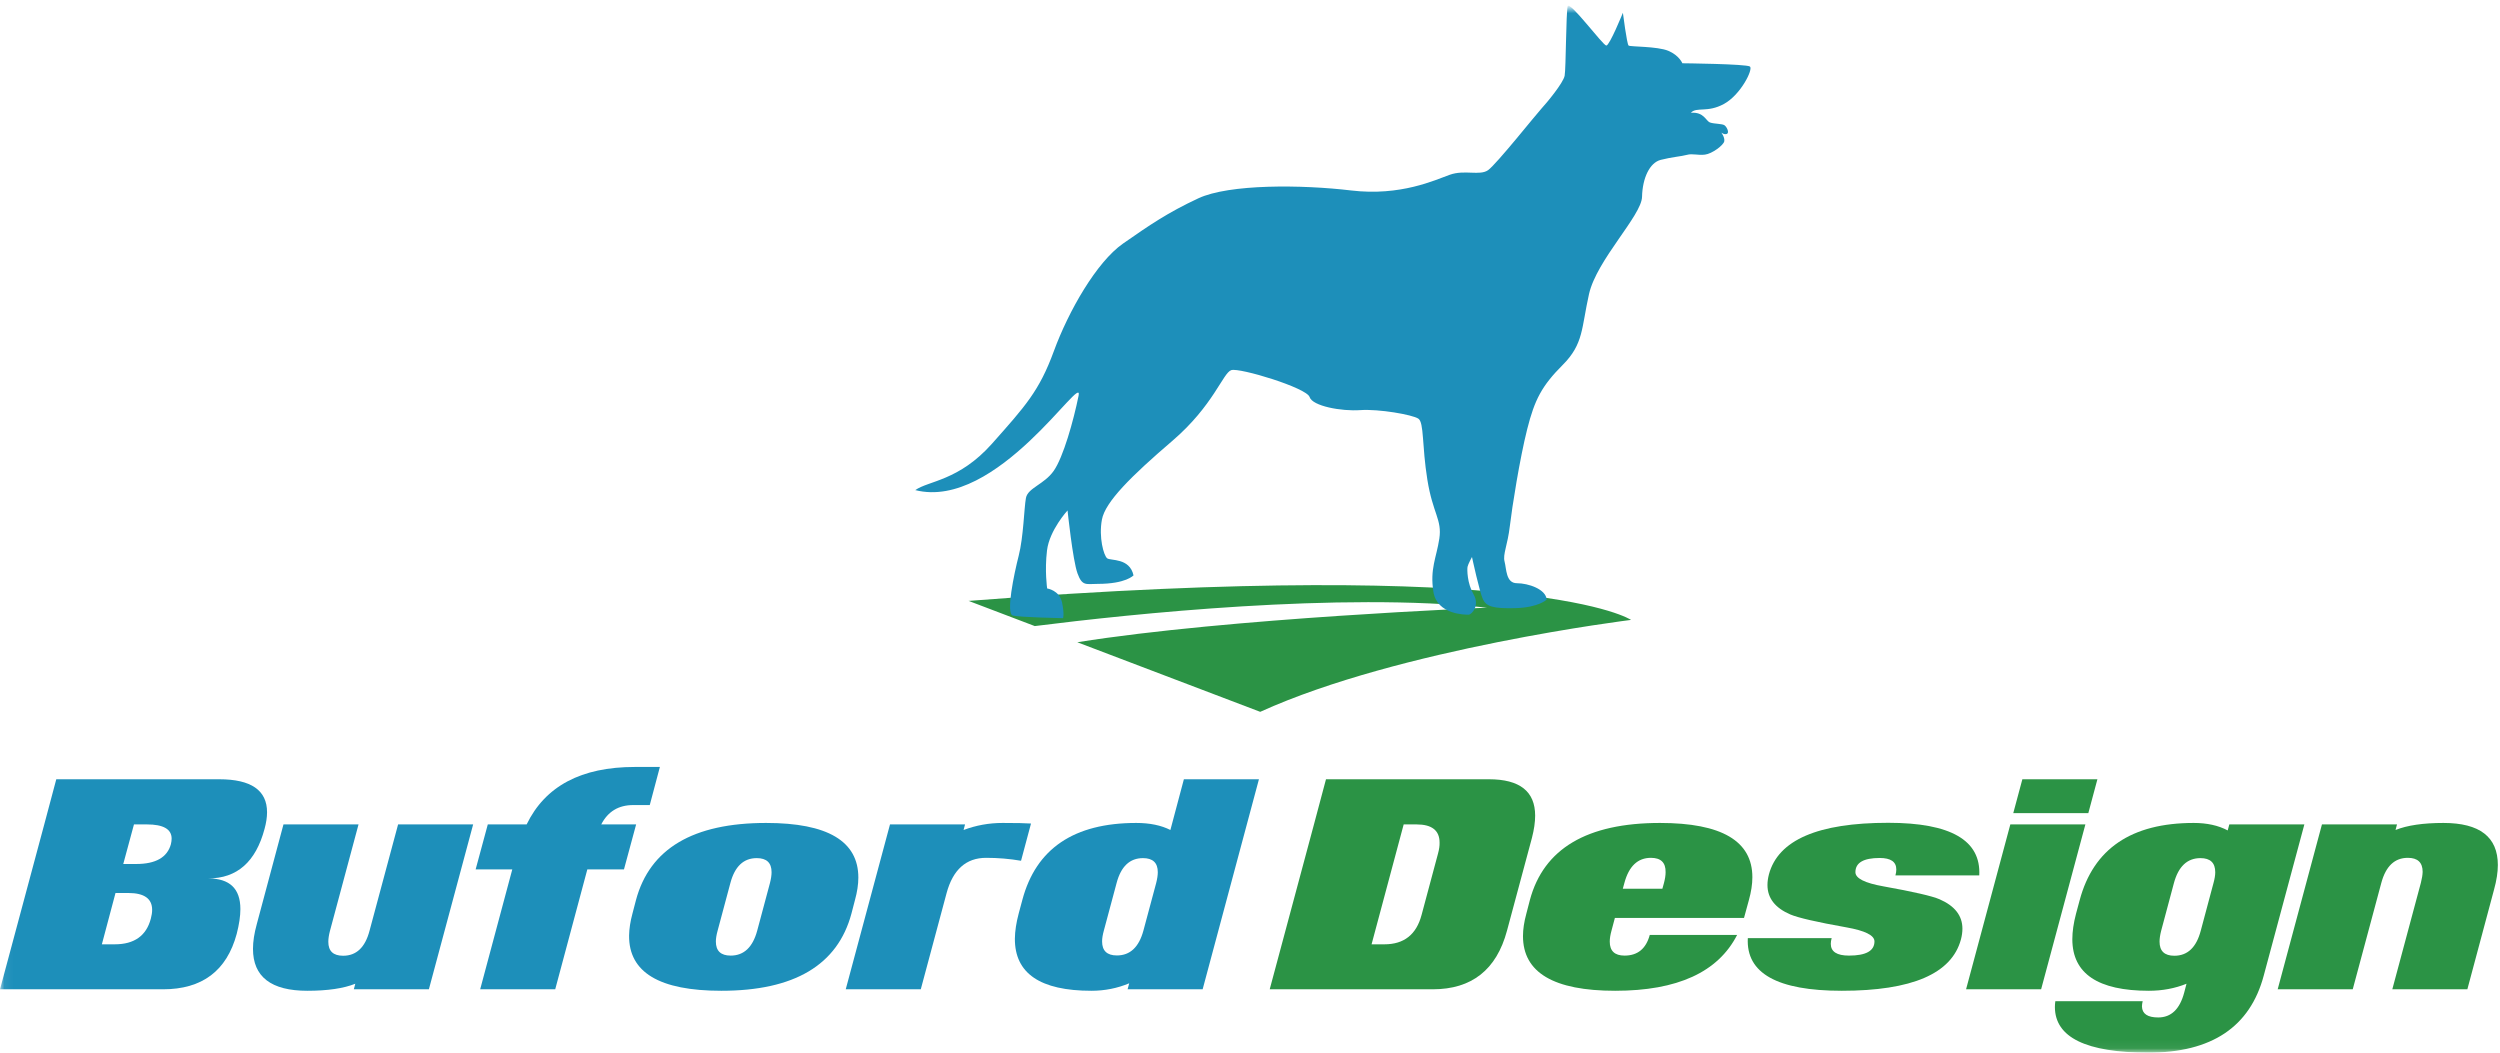 <?xml version="1.0" encoding="UTF-8" standalone="no"?>
<svg width="285px" height="120px" viewBox="0 0 285 120" version="1.1" xmlns="http://www.w3.org/2000/svg" xmlns:xlink="http://www.w3.org/1999/xlink" xmlns:sketch="http://www.bohemiancoding.com/sketch/ns">
    <title>bufordlogo</title>
    <description>Created with Sketch (http://www.bohemiancoding.com/sketch)</description>
    <defs>
        <path id="path-1" d="M0.06,-0.351 L284.754,-0.351 L284.754,118.94 L0.06,118.94 L0.06,-0.351 Z"></path>
        <path id="path-3" d="M0.06,-0.351 L284.754,-0.351 L284.754,118.94 L0.06,118.94 L0.06,-0.351 Z"></path>
        <path id="path-5" d="M0.06,-0.351 L284.754,-0.351 L284.754,118.94 L0.06,118.94"></path>
    </defs>
    <g id="Page-1" stroke="none" stroke-width="1" fill="none" fill-rule="evenodd" sketch:type="MSPage">
        <g id="Buford-Design-" sketch:type="MSLayerGroup" transform="translate(0, 1)">
            <g id="Group-3">
                <mask id="mask-2" sketch:name="Clip 2" fill="white">
                    <use xlink:href="#path-1"></use>
                </mask>
                <g id="Clip-2"></g>
                <path d="M19.483,95.238 C19.538,95.005 19.566,94.793 19.566,94.604 C19.566,93.524 18.625,92.983 16.743,92.983 L15.272,92.983 L14.052,97.495 L15.523,97.495 C17.75,97.495 19.07,96.742 19.483,95.238 L19.483,95.238 Z M17.194,103.728 C17.294,103.36 17.344,103.026 17.344,102.724 C17.344,101.444 16.442,100.802 14.638,100.802 L13.167,100.802 L11.613,106.652 L13.083,106.652 C15.311,106.652 16.681,105.677 17.194,103.728 L17.194,103.728 Z M26.985,105.461 C25.849,109.674 23.048,111.78 18.581,111.78 L0,111.78 L5.046,92.983 L6.416,87.836 L24.997,87.836 C28.628,87.836 30.444,89.09 30.444,91.599 C30.444,92.167 30.35,92.797 30.16,93.488 C29.158,97.255 27.019,99.14 23.744,99.14 C26.184,99.14 27.404,100.305 27.404,102.635 C27.404,103.438 27.264,104.379 26.985,105.461 L26.985,105.461 Z" id="Fill-1" fill="#1D8FBA" sketch:type="MSShapeGroup" mask="url(#mask-2)"></path>
            </g>
            <path d="M48.892,111.78 L40.337,111.78 L40.504,111.146 C39.167,111.681 37.346,111.948 35.04,111.948 C30.907,111.948 28.84,110.356 28.84,107.169 C28.84,106.333 28.985,105.393 29.275,104.345 L32.316,92.983 L40.872,92.983 L37.613,105.131 C37.491,105.598 37.429,106.01 37.429,106.368 C37.429,107.426 37.992,107.955 39.117,107.955 C40.621,107.955 41.624,107.008 42.125,105.113 L45.383,92.983 L53.939,92.983 L48.892,111.78" id="Fill-4" fill="#1D8FBA" sketch:type="MSShapeGroup"></path>
            <path d="M74.073,90.777 L72.184,90.777 C70.514,90.777 69.299,91.512 68.542,92.983 L72.519,92.983 L71.132,98.113 L66.955,98.113 L63.295,111.78 L54.74,111.78 L58.4,98.113 L54.222,98.113 L55.609,92.983 L60.037,92.983 C62.153,88.616 66.263,86.433 72.368,86.433 L75.226,86.433 L74.073,90.777" id="Fill-5" fill="#1D8FBA" sketch:type="MSShapeGroup"></path>
            <path d="M86.321,105.097 L87.775,99.666 C87.898,99.187 87.959,98.775 87.959,98.43 C87.959,97.361 87.396,96.826 86.271,96.826 C84.767,96.826 83.765,97.773 83.263,99.666 L81.809,105.097 C81.676,105.576 81.609,105.989 81.609,106.333 C81.609,107.403 82.171,107.938 83.297,107.938 C84.8,107.938 85.808,106.991 86.321,105.097 L86.321,105.097 Z M97.066,103.142 C95.495,109.014 90.548,111.948 82.228,111.948 C75.176,111.948 71.672,109.848 71.717,105.648 C71.728,104.88 71.856,104.045 72.101,103.142 L72.502,101.605 C74.073,95.746 79.019,92.816 87.34,92.816 C94.347,92.816 97.851,94.894 97.851,99.049 C97.851,99.828 97.722,100.681 97.466,101.605 L97.066,103.142 L97.066,103.142 Z" id="Fill-6" fill="#1D8FBA" sketch:type="MSShapeGroup"></path>
            <path d="M116.399,97.127 C115.106,96.904 113.78,96.793 112.421,96.793 C110.137,96.793 108.633,98.135 107.91,100.82 L104.969,111.78 L96.414,111.78 L101.46,92.983 L110.015,92.983 L109.848,93.618 C111.274,93.083 112.756,92.816 114.293,92.816 C115.83,92.816 116.91,92.838 117.535,92.882 L116.399,97.127" id="Fill-7" fill="#1D8FBA" sketch:type="MSShapeGroup"></path>
            <path d="M130.35,105.085 L131.805,99.662 C131.927,99.185 131.988,98.772 131.988,98.428 C131.988,97.361 131.425,96.826 130.301,96.826 C128.797,96.826 127.794,97.771 127.293,99.662 L125.839,105.085 C125.706,105.563 125.639,105.974 125.639,106.319 C125.639,107.387 126.201,107.921 127.326,107.921 C128.83,107.921 129.838,106.976 130.35,105.085 L130.35,105.085 Z M137.101,111.78 L128.546,111.78 L128.73,111.096 C127.371,111.664 125.933,111.948 124.419,111.948 C118.581,111.948 115.674,109.965 115.696,106 C115.707,105.142 115.852,104.189 116.131,103.142 L116.548,101.588 C118.108,95.74 122.436,92.816 129.532,92.816 C131.069,92.816 132.367,93.083 133.425,93.618 L134.962,87.836 L143.519,87.836 L137.101,111.78 L137.101,111.78 Z" id="Fill-8" fill="#1D8FBA" sketch:type="MSShapeGroup"></path>
            <path d="M162.058,103.31 L163.929,96.325 C164.062,95.845 164.124,95.423 164.112,95.055 C164.112,93.674 163.237,92.983 161.489,92.983 L160.019,92.983 L156.359,106.652 L157.83,106.652 C160.058,106.652 161.466,105.537 162.058,103.31 L162.058,103.31 Z M171.799,105.093 C170.606,109.551 167.783,111.78 163.326,111.78 L144.747,111.78 L149.792,92.983 L151.163,87.836 L169.744,87.836 C173.252,87.836 175.007,89.219 175.007,91.983 C175.007,92.729 174.884,93.577 174.639,94.525 L171.799,105.093 L171.799,105.093 Z" id="Fill-9" fill="#2B9345" sketch:type="MSShapeGroup"></path>
            <path d="M189.51,100.318 L189.695,99.65 C189.816,99.193 189.878,98.786 189.878,98.43 C189.9,97.339 189.343,96.793 188.207,96.793 C186.703,96.793 185.695,97.745 185.182,99.65 L184.999,100.318 L189.51,100.318 L189.51,100.318 Z M198.817,103.644 L184.096,103.644 L183.713,105.086 C183.579,105.568 183.512,105.987 183.512,106.345 C183.512,107.407 184.075,107.938 185.199,107.938 C186.691,107.938 187.65,107.152 188.073,105.582 L198.032,105.582 C195.86,109.825 191.226,111.948 184.129,111.948 C177.123,111.948 173.62,109.87 173.62,105.716 C173.62,104.948 173.748,104.094 174.003,103.158 L174.406,101.605 C175.976,95.746 180.921,92.816 189.244,92.816 C196.261,92.816 199.77,94.876 199.77,98.999 C199.77,99.8 199.636,100.675 199.37,101.621 L198.817,103.644 L198.817,103.644 Z" id="Fill-10" fill="#2B9345" sketch:type="MSShapeGroup"></path>
            <path d="M225.636,98.798 L216.078,98.798 C216.145,98.554 216.179,98.328 216.179,98.119 C216.179,97.245 215.548,96.81 214.29,96.81 C212.441,96.81 211.517,97.349 211.517,98.429 C211.517,99.13 212.585,99.669 214.725,100.047 C218.134,100.659 220.262,101.15 221.108,101.516 C222.846,102.273 223.715,103.392 223.715,104.871 C223.715,105.26 223.659,105.667 223.548,106.089 C222.5,109.995 217.972,111.948 209.963,111.948 C202.611,111.948 199.039,109.949 199.251,105.95 L208.809,105.95 C208.743,106.182 208.71,106.397 208.71,106.596 C208.71,107.491 209.4,107.938 210.782,107.938 C212.72,107.938 213.689,107.399 213.689,106.319 C213.689,105.63 212.62,105.095 210.48,104.717 C207.105,104.116 204.977,103.625 204.097,103.248 C202.36,102.502 201.491,101.385 201.491,99.892 C201.491,99.515 201.547,99.108 201.658,98.674 C202.716,94.758 207.249,92.799 215.26,92.799 C222.389,92.799 225.848,94.798 225.636,98.798" id="Fill-11" fill="#2B9345" sketch:type="MSShapeGroup"></path>
            <g id="Group-15">
                <mask id="mask-4" sketch:name="Clip 13" fill="white">
                    <use xlink:href="#path-3"></use>
                </mask>
                <g id="Clip-13"></g>
                <path d="M238.069,91.696 L229.513,91.696 L230.549,87.836 L239.104,87.836 L238.069,91.696 L238.069,91.696 Z M232.688,111.78 L224.132,111.78 L229.178,92.983 L237.734,92.983 L232.688,111.78 L232.688,111.78 Z" id="Fill-12" fill="#2B9345" sketch:type="MSShapeGroup" mask="url(#mask-4)"></path>
                <path d="M250.884,105.109 L252.337,99.67 C252.471,99.192 252.538,98.778 252.538,98.432 C252.538,97.362 251.975,96.826 250.851,96.826 C249.347,96.826 248.339,97.774 247.826,99.67 L246.372,105.109 C246.25,105.589 246.189,106.003 246.189,106.348 C246.189,107.419 246.751,107.955 247.876,107.955 C249.38,107.955 250.382,107.006 250.884,105.109 L250.884,105.109 Z M258.068,110.21 C256.51,116.07 252.125,119 244.919,119 C237.822,119 234.269,117.267 234.258,113.803 C234.258,113.58 234.275,113.358 234.308,113.134 L244.267,113.134 C244.211,113.358 244.183,113.558 244.183,113.736 C244.205,114.572 244.824,114.99 246.038,114.99 C247.508,114.99 248.495,114.048 248.996,112.165 L249.263,111.146 C247.937,111.681 246.506,111.948 244.969,111.948 C239.164,111.948 236.258,109.993 236.246,106.084 C236.246,105.203 236.386,104.234 236.664,103.176 L237.082,101.621 C238.653,95.752 242.985,92.816 250.082,92.816 C251.596,92.816 252.889,93.1 253.958,93.668 L254.142,92.983 L262.698,92.983 L258.068,110.21 L258.068,110.21 Z" id="Fill-14" fill="#2B9345" sketch:type="MSShapeGroup" mask="url(#mask-4)"></path>
            </g>
            <path d="M281.279,111.78 L272.723,111.78 L275.982,99.633 C276.104,99.154 276.171,98.742 276.182,98.397 C276.182,97.327 275.62,96.793 274.494,96.793 C272.99,96.793 271.982,97.745 271.47,99.65 L268.212,111.78 L259.656,111.78 L264.702,92.983 L273.258,92.983 L273.091,93.618 C274.428,93.083 276.249,92.816 278.556,92.816 C282.688,92.816 284.754,94.415 284.754,97.611 C284.754,98.436 284.61,99.372 284.32,100.419 L281.279,111.78" id="Fill-16" fill="#2B9345" sketch:type="MSShapeGroup"></path>
            <g id="Group-20">
                <mask id="mask-6" sketch:name="Clip 18" fill="white">
                    <use xlink:href="#path-5"></use>
                </mask>
                <g id="Clip-18"></g>
                <path d="M110.422,67.503 L117.964,70.372 C128.917,68.989 152.779,66.469 169.523,68.276 C169.523,68.276 140.057,69.451 122.814,72.217 L143.665,80.149 C159.563,72.922 185.94,69.67 185.94,69.67 C185.94,69.67 175.462,62.444 110.422,67.503" id="Fill-17" fill="#2B9345" sketch:type="MSShapeGroup" mask="url(#mask-6)"></path>
                <path d="M192.76,11.856 C194.275,11.744 194.455,12.79 194.946,12.965 C195.436,13.139 196.343,13.089 196.605,13.289 C196.867,13.488 197.164,14.121 196.873,14.26 C196.581,14.4 196.228,14.111 196.228,14.111 C196.228,14.111 196.649,14.659 196.566,15.107 C196.482,15.556 195.181,16.528 194.365,16.627 C193.549,16.727 192.948,16.478 192.317,16.652 C191.687,16.827 190.577,16.901 189.32,17.225 C188.064,17.549 187.242,19.293 187.193,21.436 C187.144,23.579 182.018,28.637 181.147,32.524 C180.275,36.41 180.54,38.204 178.153,40.596 C175.765,42.988 174.95,44.558 174.101,47.921 C173.252,51.285 172.374,56.816 172.121,58.984 C171.868,61.152 171.3,62.198 171.521,63.02 C171.742,63.843 171.661,65.487 172.931,65.487 C174.202,65.487 176.245,66.16 176.321,67.356 C176.321,67.356 175.407,68.253 172.777,68.327 C170.147,68.402 169.455,68.103 169.071,67.356 C168.687,66.608 167.806,62.497 167.806,62.497 C167.806,62.497 167.354,63.319 167.299,63.618 C167.243,63.917 167.25,65.487 167.986,66.758 C168.722,68.028 167.78,69.075 167.406,69.075 C167.032,69.075 163.818,69.075 163.407,66.459 C162.996,63.843 163.756,62.572 164.083,60.404 C164.411,58.237 163.34,57.564 162.717,53.677 C162.093,49.79 162.355,47.174 161.691,46.726 C161.027,46.277 157.19,45.604 155.069,45.754 C152.949,45.903 149.621,45.305 149.293,44.259 C148.964,43.212 141.321,40.895 140.369,41.194 C139.416,41.493 138.348,45.23 133.637,49.267 C128.926,53.303 125.992,56.218 125.618,58.237 C125.243,60.255 125.826,62.348 126.219,62.647 C126.612,62.946 128.774,62.572 129.221,64.59 C129.221,64.59 128.369,65.562 125.154,65.562 C123.808,65.562 123.379,65.861 122.835,64.366 C122.29,62.871 121.701,57.19 121.701,57.19 C121.701,57.19 119.64,59.433 119.359,61.75 C119.078,64.067 119.376,66.085 119.376,66.085 C119.376,66.085 120.784,66.284 121.073,67.68 C121.362,69.075 121.188,69.474 121.188,69.474 C121.188,69.474 116.273,69.374 115.463,69.175 C114.653,68.975 115.586,64.49 116.133,62.348 C116.681,60.205 116.744,56.916 116.957,55.77 C117.169,54.624 119.037,54.225 120.122,52.68 C121.206,51.136 122.373,47 122.959,44.109 C123.546,41.219 113.656,57.225 104.341,54.873 C105.827,53.805 109.32,53.827 113.101,49.566 C116.882,45.305 118.472,43.586 120.141,39.027 C121.81,34.467 125.019,28.861 128.024,26.768 C131.029,24.675 133.087,23.255 136.607,21.61 C140.126,19.966 148.409,20.041 154.04,20.714 C159.67,21.386 163.605,19.518 165.286,18.92 C166.967,18.322 168.697,19.069 169.644,18.396 C170.591,17.724 175.173,11.968 175.733,11.37 C176.292,10.772 178.218,8.455 178.37,7.633 C178.523,6.811 178.521,0.382 178.721,-0.29 C178.921,-0.963 182.746,4.194 183.12,4.194 C183.494,4.194 185.01,0.457 185.01,0.457 C185.01,0.457 185.465,4.045 185.661,4.194 C185.858,4.344 188.936,4.269 190.185,4.792 C191.433,5.316 191.79,6.213 191.79,6.213 C191.79,6.213 199.101,6.287 199.494,6.586 C199.887,6.885 198.448,9.8 196.535,10.847 C194.621,11.893 193.415,11.146 192.76,11.856" id="Fill-19" fill="#1D8FBA" sketch:type="MSShapeGroup" mask="url(#mask-6)"></path>
            </g>
        </g>
    </g>
</svg>